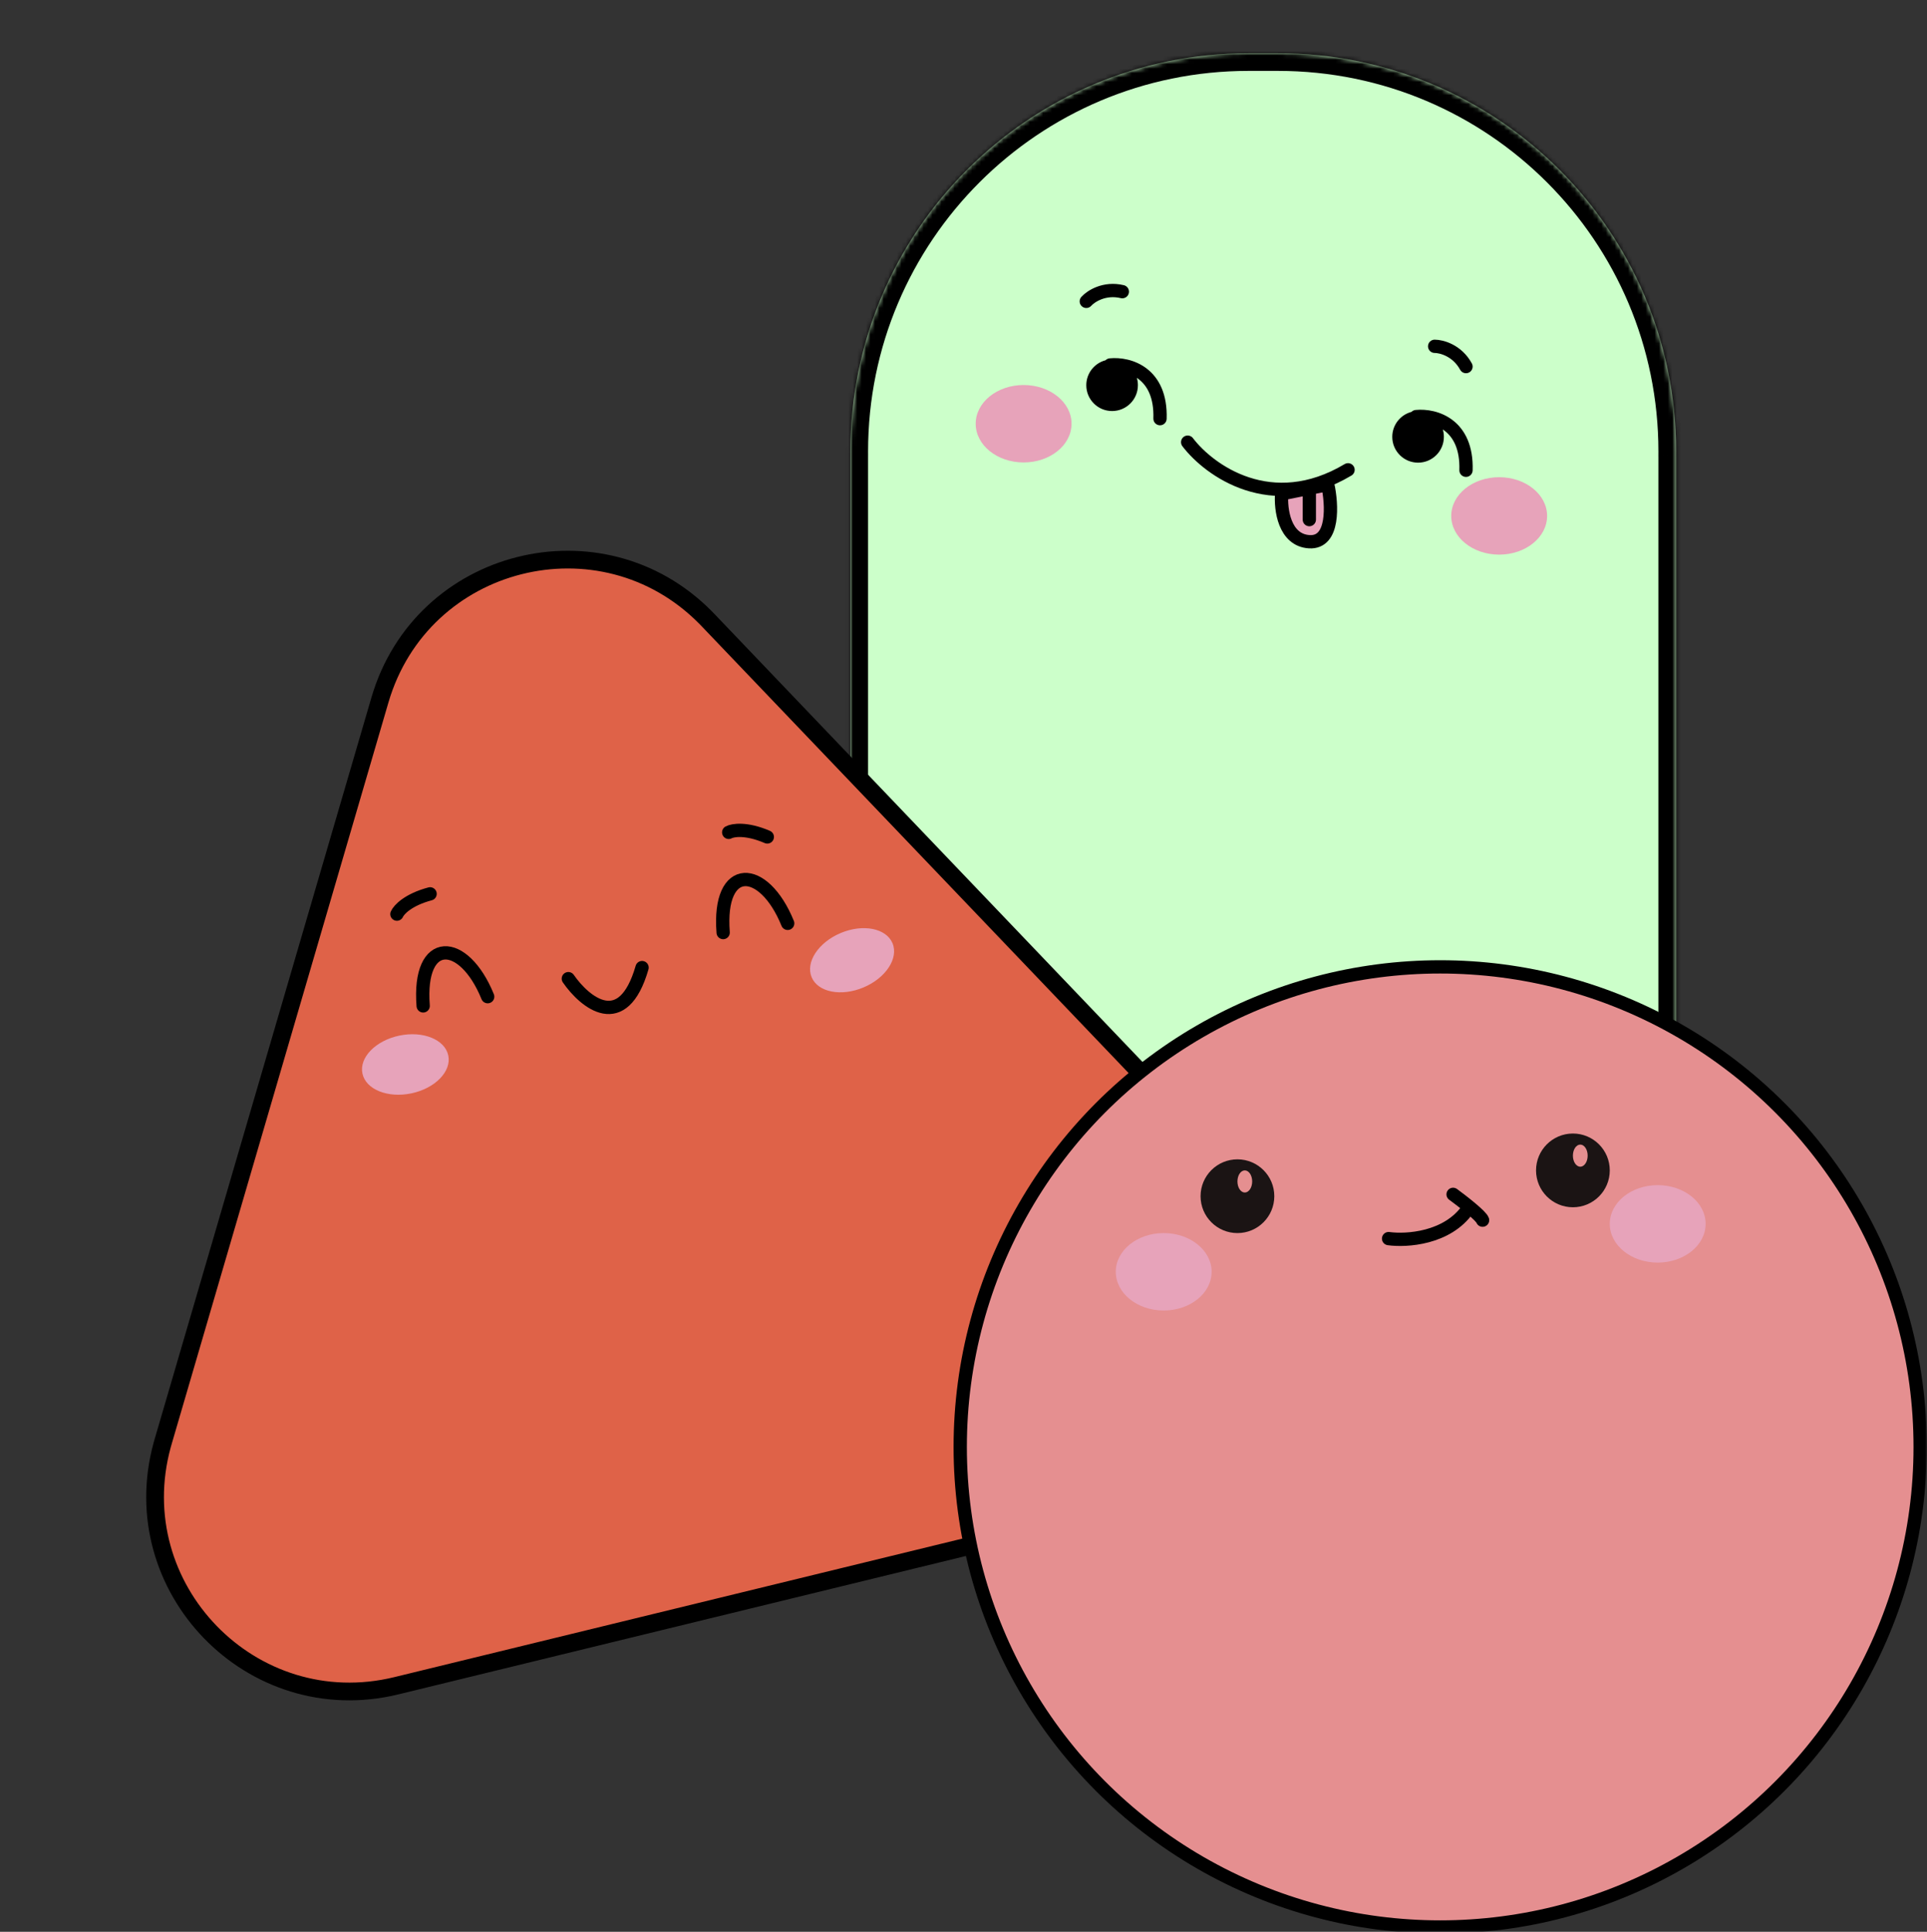 <svg width="435" height="436" viewBox="0 0 435 436" fill="none" xmlns="http://www.w3.org/2000/svg">
<rect x="0" y="0" width="435" height="436" fill="#333333" stroke="none"/>
<mask id="mask0_89_3" style="mask-type:alpha" maskUnits="userSpaceOnUse" x="0" y="0" width="435" height="436">
<rect width="435" height="436" fill="#D9D9D9"/>
</mask>
<g mask="url(#mask0_89_3)">
<mask id="path-2-inside-1_89_3" fill="white">
<path fill-rule="evenodd" clip-rule="evenodd" d="M281.834 12C232.197 12 191.958 52.239 191.958 101.876C191.958 102.151 191.959 102.425 191.962 102.698C191.959 102.888 191.958 103.077 191.958 103.267V252.776C191.958 276.525 211.21 295.776 234.958 295.776H335.368C359.117 295.776 378.368 276.525 378.368 252.777V103.267C378.368 103.077 378.367 102.888 378.365 102.698C378.367 102.425 378.368 102.151 378.368 101.876C378.368 52.239 338.129 12 288.492 12H281.834Z"/>
</mask>
<path fill-rule="evenodd" clip-rule="evenodd" d="M281.834 12C232.197 12 191.958 52.239 191.958 101.876C191.958 102.151 191.959 102.425 191.962 102.698C191.959 102.888 191.958 103.077 191.958 103.267V252.776C191.958 276.525 211.21 295.776 234.958 295.776H335.368C359.117 295.776 378.368 276.525 378.368 252.777V103.267C378.368 103.077 378.367 102.888 378.365 102.698C378.367 102.425 378.368 102.151 378.368 101.876C378.368 52.239 338.129 12 288.492 12H281.834Z" fill="#CCFFCA"/>
<path d="M191.962 102.698L195.961 102.75L195.962 102.706L195.962 102.662L191.962 102.698ZM378.365 102.698L374.365 102.663L374.364 102.707L374.365 102.75L378.365 102.698ZM195.958 101.876C195.958 54.448 234.406 16 281.834 16V8C229.988 8 187.958 50.03 187.958 101.876H195.958ZM195.962 102.662C195.959 102.401 195.958 102.139 195.958 101.876H187.958C187.958 102.163 187.959 102.448 187.962 102.734L195.962 102.662ZM195.958 103.267C195.958 103.094 195.959 102.922 195.961 102.75L187.962 102.646C187.959 102.853 187.958 103.06 187.958 103.267H195.958ZM195.958 252.776V103.267H187.958V252.776H195.958ZM234.958 291.776C213.419 291.776 195.958 274.316 195.958 252.776H187.958C187.958 278.734 209.001 299.776 234.958 299.776V291.776ZM335.368 291.776H234.958V299.776H335.368V291.776ZM374.368 252.777C374.368 274.316 356.908 291.776 335.368 291.776V299.776C361.326 299.776 382.368 278.734 382.368 252.777H374.368ZM374.368 103.267V252.777H382.368V103.267H374.368ZM374.365 102.75C374.367 102.922 374.368 103.094 374.368 103.267H382.368C382.368 103.06 382.367 102.853 382.364 102.647L374.365 102.75ZM374.368 101.876C374.368 102.139 374.367 102.401 374.365 102.663L382.365 102.734C382.367 102.449 382.368 102.163 382.368 101.876H374.368ZM288.492 16C335.92 16 374.368 54.448 374.368 101.876H382.368C382.368 50.03 340.338 8 288.492 8V16ZM281.834 16H288.492V8H281.834V16Z" fill="black" mask="url(#path-2-inside-1_89_3)"/>
<path fill-rule="evenodd" clip-rule="evenodd" d="M325.697 96.924C325.846 97.023 325.992 97.128 326.135 97.239C328.002 98.686 329.588 101.324 329.434 106.091C329.408 106.919 330.057 107.612 330.885 107.639C331.713 107.666 332.406 107.016 332.433 106.188C332.612 100.637 330.73 97.005 327.972 94.868C325.288 92.787 321.987 92.289 319.555 92.525C319.193 92.56 318.874 92.72 318.637 92.959C316.135 93.613 314.29 95.888 314.29 98.595C314.29 101.812 316.898 104.42 320.115 104.42C323.332 104.42 325.94 101.812 325.94 98.595C325.94 98.014 325.855 97.453 325.697 96.924Z" fill="black"/>
<path fill-rule="evenodd" clip-rule="evenodd" d="M256.626 85.273C256.774 85.372 256.92 85.477 257.063 85.588C258.931 87.035 260.516 89.673 260.363 94.441C260.336 95.269 260.986 95.962 261.814 95.988C262.642 96.015 263.334 95.365 263.361 94.537C263.54 88.986 261.659 85.354 258.901 83.217C256.216 81.136 252.915 80.638 250.483 80.874C250.122 80.909 249.803 81.069 249.565 81.308C247.064 81.962 245.218 84.237 245.218 86.944C245.218 90.161 247.826 92.769 251.043 92.769C254.261 92.769 256.869 90.161 256.869 86.944C256.869 86.363 256.784 85.802 256.626 85.273Z" fill="black"/>
<path d="M323.86 78.159C325.386 78.159 328.936 79.075 330.934 82.736" stroke="black" stroke-width="3" stroke-linecap="round"/>
<path d="M245.218 68.014C246.24 66.882 249.299 64.859 253.355 65.83" stroke="black" stroke-width="3" stroke-linecap="round"/>
<ellipse cx="338.423" cy="116.44" rx="10.819" ry="8.738" fill="#E7A3BA"/>
<ellipse cx="231.071" cy="95.635" rx="10.819" ry="8.738" fill="#E7A3BA"/>
<path d="M268.103 99.796C272.958 106.176 286.994 116.356 304.304 106.037" stroke="black" stroke-width="3" stroke-linecap="round"/>
<path d="M295.611 122.265C289.952 121.932 289.092 114.914 289.37 111.447L299.772 109.366C300.743 113.805 301.27 122.598 295.611 122.265Z" fill="#E7A3BA"/>
<path d="M295.566 110.198V117.272" stroke="black" stroke-width="3" stroke-linecap="round"/>
<path d="M295.566 122.265C289.907 121.932 289.047 114.914 289.324 111.447L299.726 109.366C300.697 113.805 301.224 122.598 295.566 122.265Z" stroke="black" stroke-width="3" stroke-linecap="round"/>
<path d="M85.767 157.979C95.198 125.722 135.765 115.598 159.256 139.359L159.808 139.927L280.303 266.008C303.704 290.495 291.823 331.132 258.916 339.156L89.479 380.466C56.829 388.427 27.776 358.357 36.609 326.132L36.824 325.371L85.767 157.979Z" fill="#DF6248" stroke="black" stroke-width="4"/>
<ellipse cx="192.348" cy="216.721" rx="9.902" ry="6.658" transform="rotate(-22.852 192.348 216.721)" fill="#E7A3BA"/>
<ellipse cx="91.504" cy="240.25" rx="9.902" ry="6.658" transform="rotate(-11.871 91.504 240.25)" fill="#E7A3BA"/>
<path d="M128.296 220.879C132.04 226.289 140.612 233.362 144.939 218.383" stroke="black" stroke-width="3" stroke-linecap="round"/>
<path d="M177.811 208.397C172.402 195.082 161.999 194.665 163.247 210.477" stroke="black" stroke-width="3" stroke-linecap="round"/>
<path d="M110.09 224.945C104.681 211.63 94.279 211.214 95.527 227.026" stroke="black" stroke-width="3" stroke-linecap="round"/>
<path d="M89.599 206.316C90.015 205.345 92.095 203.071 97.088 201.739" stroke="black" stroke-width="3" stroke-linecap="round"/>
<path d="M164.496 187.859C165.423 187.354 168.465 186.854 173.212 188.896" stroke="black" stroke-width="3" stroke-linecap="round"/>
<circle cx="325.108" cy="326.568" r="108.349" fill="#E58F90" stroke="black" stroke-width="3"/>
<ellipse cx="262.694" cy="287.038" rx="10.819" ry="8.738" fill="#E7A3BA"/>
<ellipse cx="374.207" cy="276.22" rx="10.819" ry="8.738" fill="#E7A3BA"/>
<path fill-rule="evenodd" clip-rule="evenodd" d="M355.067 272.475C359.663 272.475 363.389 268.749 363.389 264.153C363.389 259.557 359.663 255.832 355.067 255.832C350.471 255.832 346.745 259.557 346.745 264.153C346.745 268.749 350.471 272.475 355.067 272.475ZM356.731 263.321C357.651 263.321 358.396 262.203 358.396 260.825C358.396 259.446 357.651 258.328 356.731 258.328C355.812 258.328 355.067 259.446 355.067 260.825C355.067 262.203 355.812 263.321 356.731 263.321Z" fill="#1B1414"/>
<path fill-rule="evenodd" clip-rule="evenodd" d="M279.338 278.301C283.934 278.301 287.66 274.575 287.66 269.979C287.66 265.383 283.934 261.657 279.338 261.657C274.742 261.657 271.016 265.383 271.016 269.979C271.016 274.575 274.742 278.301 279.338 278.301ZM281.002 269.146C281.921 269.146 282.667 268.029 282.667 266.65C282.667 265.271 281.921 264.153 281.002 264.153C280.083 264.153 279.338 265.271 279.338 266.65C279.338 268.029 280.083 269.146 281.002 269.146Z" fill="#1B1414"/>
<path d="M313.458 279.549C317.48 280.103 326.689 279.549 331.35 272.891" stroke="black" stroke-width="3" stroke-linecap="round"/>
<path d="M328.021 269.562C330.101 271.088 334.346 274.389 334.678 275.388" stroke="black" stroke-width="3" stroke-linecap="round"/>
</g>
</svg>
